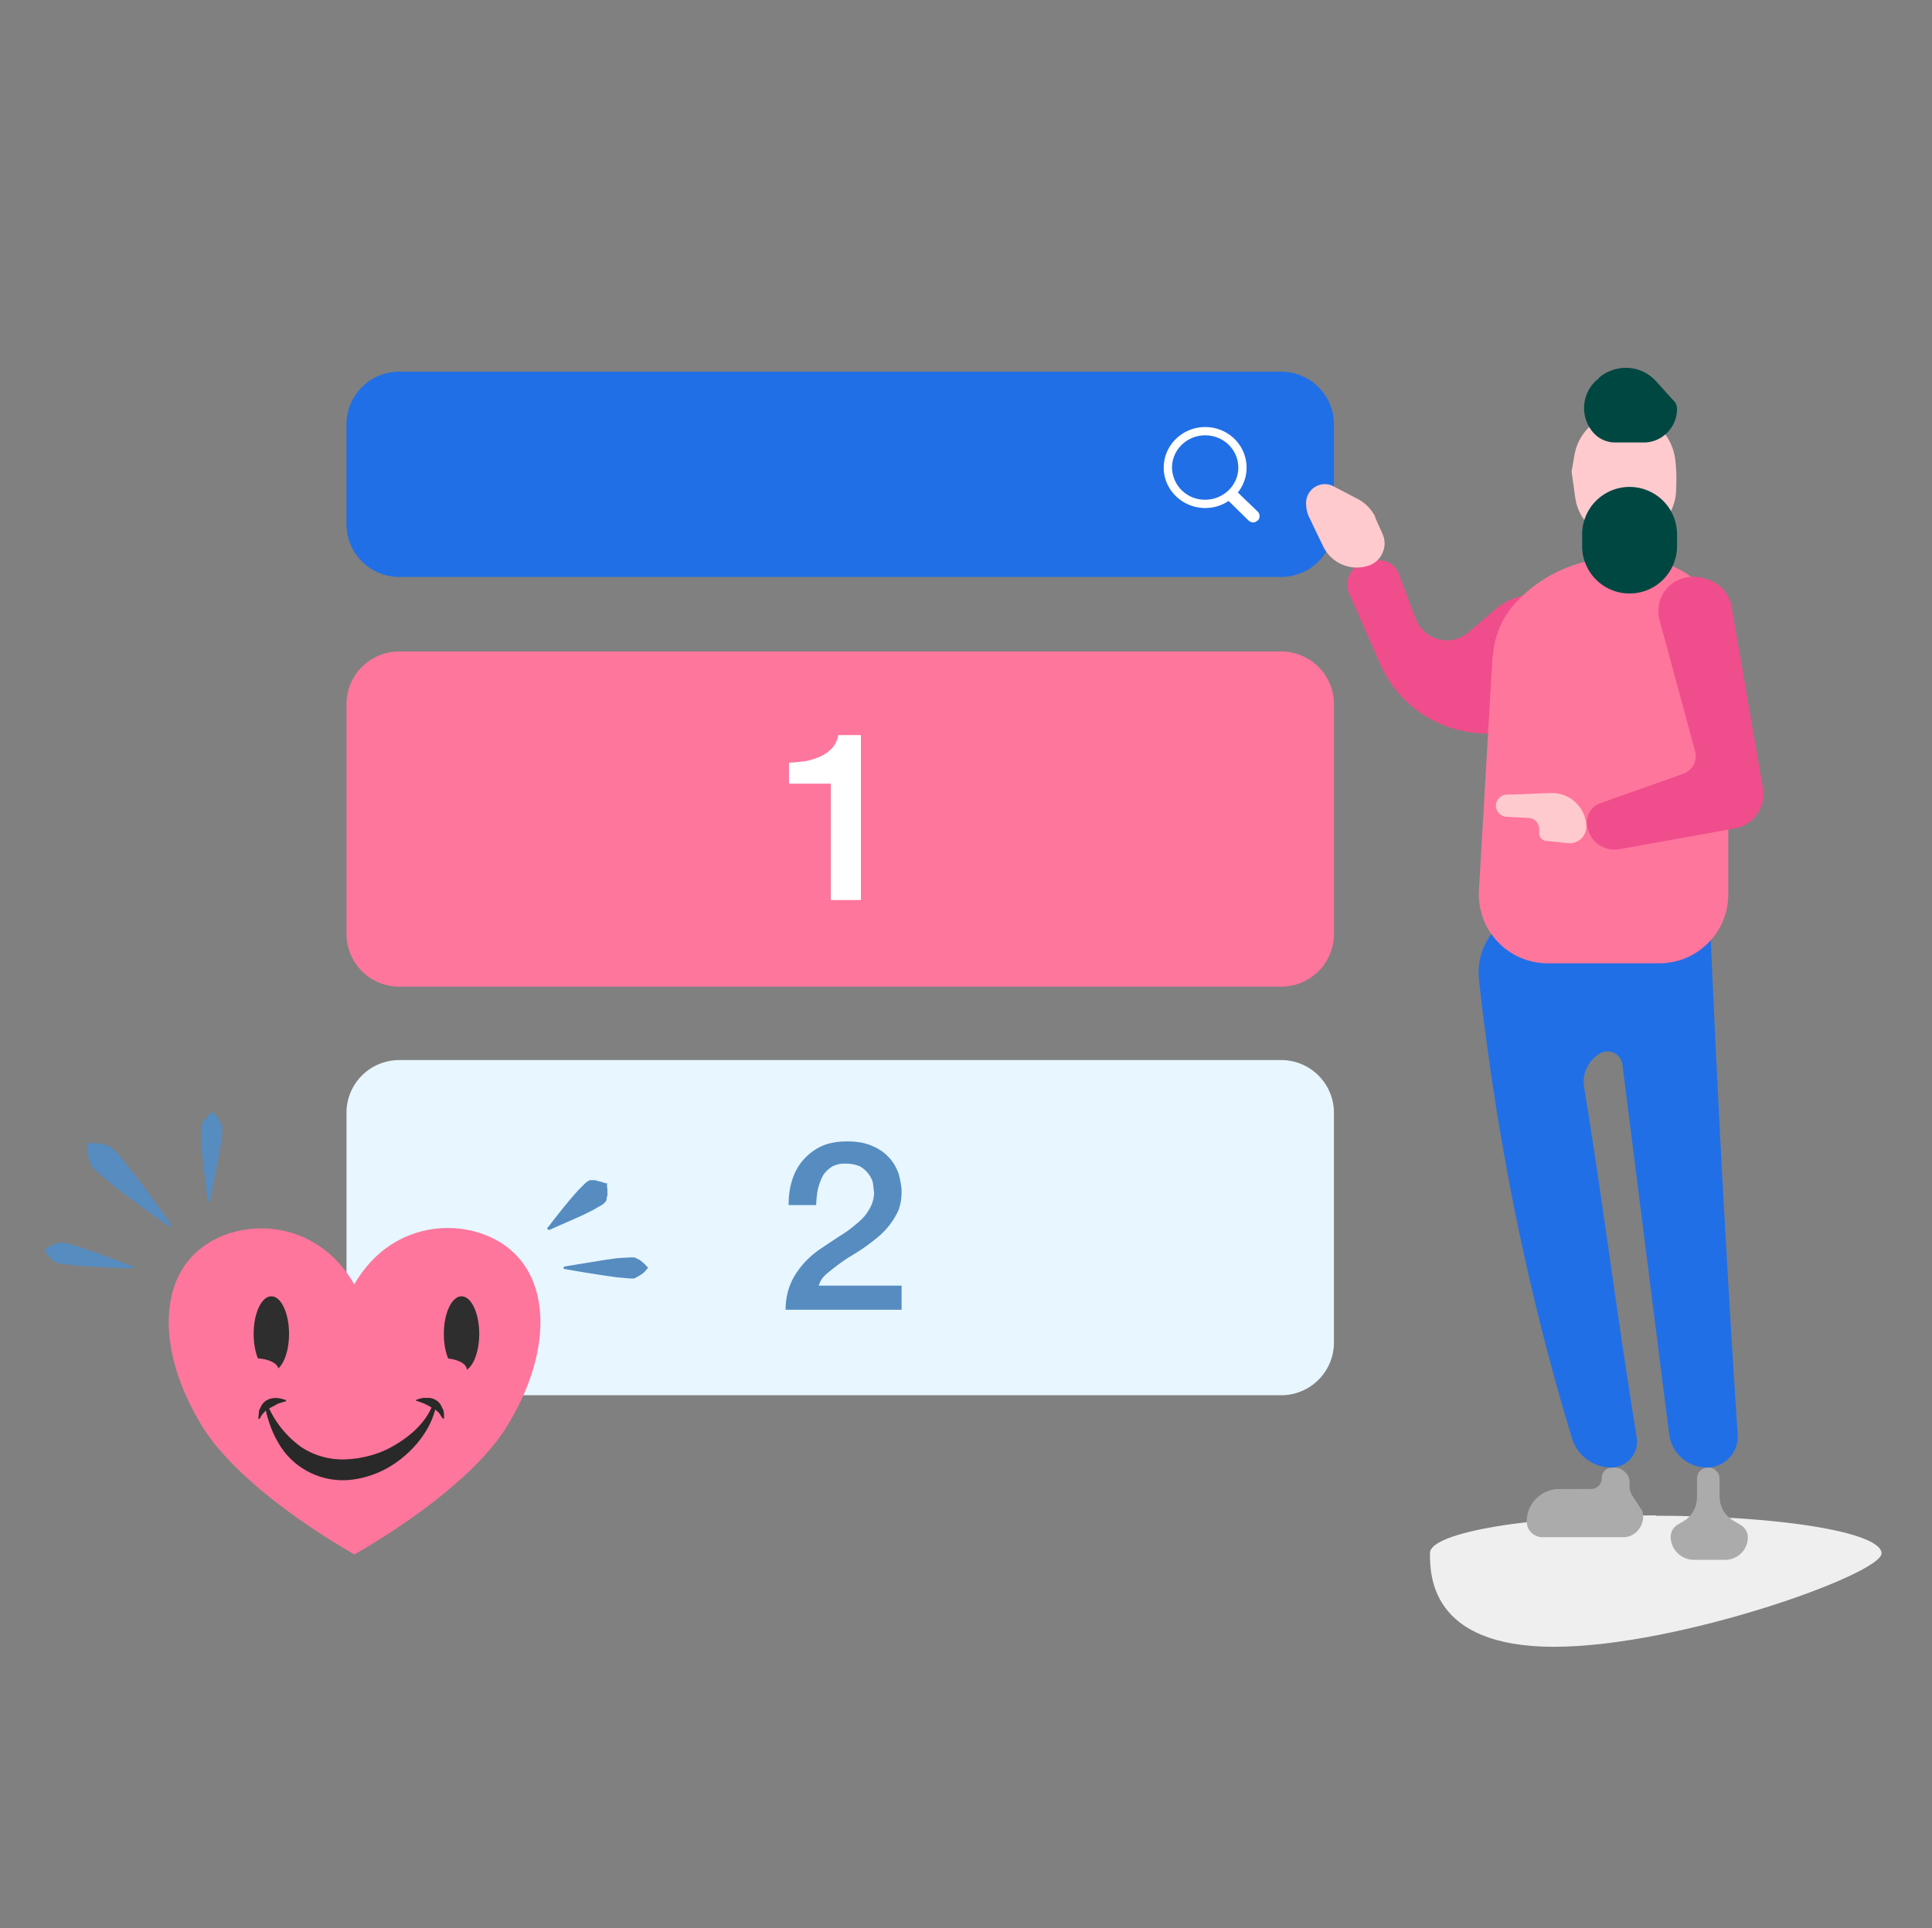 <svg viewBox="0 0 513 512" xmlns="http://www.w3.org/2000/svg" fill-rule="evenodd" clip-rule="evenodd" stroke-linejoin="round" stroke-miterlimit="2"><rect x="0" y="0" width="513" height="512" fill="#808080" stroke="none"/><path fill="none" d="M.2 0h512v512H.2z"/><path d="M354.2 112.7a14 14 0 00-14-14H106a14 14 0 00-14 14v26.5a14 14 0 0014 14h234.2a14 14 0 0014-14v-26.5z" fill="#216fe6"/><path d="M334 138.2c.6-.6.6-1.7 0-2.3l-5.4-5.2c-.7-.6-1.7-.6-2.4 0-.6.7-.6 1.7 0 2.3l5.3 5.2c.7.7 1.8.7 2.4 0z" fill="#fff"/><path d="M320 113.4c6.1 0 11 4.8 11 10.8 0 5.9-4.9 10.7-11 10.7-6 0-11-4.8-11-10.7 0-6 5-10.8 11-10.8zm0 2.2c4.9 0 8.8 3.8 8.8 8.6 0 4.7-4 8.5-8.8 8.5a8.7 8.7 0 01-8.8-8.5c0-4.8 4-8.6 8.8-8.6z" fill="#fff"/><path d="M354.2 187a14 14 0 00-14-14H106a14 14 0 00-14 14v61a14 14 0 0014 14h234.2a14 14 0 0014-14v-61z" fill="#fe769c"/><path d="M209.5 202.5c1.5 0 3-.2 4.5-.4 1.4-.3 2.7-.7 4-1.3a9.7 9.7 0 003-2.2 7 7 0 001.6-3.4h6V239h-8v-30.9h-11.1v-5.6z" fill="#fff" fill-rule="nonzero"/><path d="M354.2 295.5a14 14 0 00-14-14H106a14 14 0 00-14 14v61a14 14 0 0014 14h234.2a14 14 0 0014-14v-61z" fill="#e7f6ff"/><path d="M239.3 347.8h-30.7c0-3.7 1-6.9 2.7-9.5 1.7-2.7 4.1-5.1 7.2-7.1l4.5-3c1.7-1 3-2 4.4-3.2 1.4-1.1 2.5-2.3 3.3-3.7a8.9 8.9 0 001.4-4.5l-.3-2.6c-.2-.9-.6-1.7-1.2-2.5a7.8 7.8 0 00-2.3-2c-1-.4-2.2-.7-3.8-.7a7 7 0 00-3.6.8c-1 .7-1.8 1.4-2.4 2.4-.5 1-1 2.2-1.3 3.5-.3 1.3-.4 2.7-.5 4.3h-7.3c0-2.5.3-4.7 1-6.8a14.5 14.5 0 017.9-8.9c1.8-.8 4.1-1.2 6.6-1.2 2.8 0 5 .4 6.9 1.3a12 12 0 016.9 7.6c.4 1.6.7 3.1.7 4.5 0 1.8-.3 3.4-.8 4.8a19.9 19.9 0 01-5.5 7.2 52.6 52.6 0 01-7.6 5.3 56.3 56.3 0 00-6.4 4.8c-.9.9-1.4 1.8-1.7 2.8h22v6.4z" fill="#568cc0" fill-rule="nonzero"/><path d="M94.1 341c10.4-18 31.2-18 41.6-9 10.4 9 10.4 27 0 44.9-7.3 13.4-26 26.9-41.6 35.9-15.5-9-34.2-22.5-41.5-35.9-10.4-18-10.4-35.9 0-44.8 10.4-9 31.2-9 41.5 9z" fill="#fe769c"/><path d="M45.3 325s-4.2-6-8.7-12l-3-3.7c-1-1.4-2.1-2.7-3.1-3.7-.4-.4-.8-.8-1.2-1-.5-.4-1-.5-1.5-.6-.6-.2-.9-.3-1.4-.3-2.1-.3-2.5-.1-2.5-.1a.4.4 0 00-.6 0c-.2.1-.2.4 0 .6 0 0-.2.3 0 2.5l.4 1.4.6 1.5c.2.4.6.8 1 1.1 1 1 2.3 2 3.7 3.2l3.8 3c6 4.5 11.8 8.6 11.8 8.6.2.2.5.2.7 0v-.6zM55.8 318.8l2.1-11 .7-3.8.4-3.7v-1.1l-.5-1.2a5 5 0 00-.5-1c-1-1.3-1.3-1.4-1.3-1.4 0-.2-.1-.4-.3-.4-.2 0-.4.2-.4.3l-1.3 1.4a5 5 0 00-.7.9l-.5 1.1-.1 1.2.1 3.7c0 1.3.2 2.5.3 3.8l1.3 11.2c0 .2.1.3.3.4.2 0 .4-.2.4-.4zM35 336.2s-5-2-10.5-3.9l-3.6-1.2c-1.3-.4-2.5-.8-3.6-1a5 5 0 00-1.1-.1c-.5 0-.9 0-1.3.2a5 5 0 00-1 .4c-1.5.8-1.6 1-1.6 1-.2 0-.4.1-.4.3 0 .2 0 .4.2.4 0 0 0 .3 1.1 1.6l.8.7 1 .7 1.2.3a101.9 101.9 0 007.5.7c5.8.4 11.3.5 11.3.5.1 0 .3 0 .4-.2 0-.2-.1-.4-.3-.4zM161.1 314.9s.2 0 .2 2c0 .5 0 .6-.2 1.1 0 .4 0 .7-.3 1.1l-.7.7-2.6 1.5-2.8 1.4-8.6 3.8c-.2.2-.4.1-.6 0a.4.4 0 01.1-.7s2.7-3.6 5.8-7.3l2-2.3 2.2-2.2.8-.5c.5-.2.7-.1 1.2-.1s.6 0 1 .2c2 .4 2 .6 2 .6h.6v.7zM150 337a384.2 384.2 0 0013.9 2.2l3.5.3h1l1.1-.6 1-.6c1.2-1 1.2-1.3 1.2-1.3.2 0 .3-.2.3-.3 0-.2-.1-.4-.3-.4 0 0 0-.2-1.3-1.3-.3-.2-.4-.4-.9-.6l-1-.5h-1.1l-3.5.2-3.5.5-10.4 1.7c-.2 0-.3.2-.4.4 0 .1.2.3.4.3z" fill="#568cc0"/><ellipse cx="7546" cy="1415.5" rx="4" ry="8.5" fill="#2e2e2e" transform="translate(-8794.5 -1309) scale(1.175)"/><ellipse cx="7546" cy="1415.5" rx="4" ry="8.5" fill="#fe769c" transform="matrix(1.589 0 0 .354 -11923 -137.4)"/><ellipse cx="7546" cy="1415.5" rx="4" ry="8.5" fill="#2e2e2e" transform="translate(-8744 -1309) scale(1.175)"/><path d="M70.3 373.2c1 5.2 2.8 9.1 5.1 12.2a19.8 19.8 0 0017.3 7.6c4.4-.4 8.7-2 12.3-4.5 5.6-3.9 9.7-9.5 10.8-15.3 0-.2-.1-.5-.4-.5-.2 0-.4 0-.5.3-1.9 5-6.5 9-12 11.8-3.3 1.6-7 2.5-10.6 2.7a19.9 19.9 0 01-12.4-3.3A26.7 26.7 0 0171 373c0-.3-.3-.4-.5-.3-.3 0-.4.3-.3.5z" fill="#292929"/><g transform="matrix(1.589 0 0 .354 -11873 -137.4)"><ellipse cx="7546" cy="1415.5" rx="4" ry="8.5" fill="#fe769c"/></g><path d="M110.7 372l1.9.7 1 .5.9.5.8.4 1.2 1 1 1.5.2.2.2-.2c0-.9 0-1.5-.2-2.2l-.7-1.4a4 4 0 00-3.3-1.8h-1.3c-1.1.2-1.8.5-1.8.5s-.2.1-.1.2c0 .1 0 .2.2.2z" fill="#292929"/><g><path d="M75.9 371.8s-.7-.3-1.8-.5a5.6 5.6 0 00-2.6.2l-.8.4a4 4 0 00-1.2 1.2l-.7 1.4-.2 2.1c0 .1 0 .2.2.2l.2-.1c.3-.7.6-1.1 1-1.5.4-.5.8-.8 1.2-1l.8-.5.8-.4 1.1-.6 2-.6.1-.1-.1-.2z" fill="#292929"/></g><g><path d="M439.6 402.5c33.1 0 60 4.4 60 10 0 5.5-53.9 24.8-87 24.8-33 0-32.9-19.3-32.9-24.9 0-5.5 26.9-10 60-10z" fill="#efefef"/></g><g><path d="M444.8 121.8c-1-7-6.8-12.1-13.7-12.1-6.4 0-11.8 4.6-13 10.9l-.8 4.6 1 7.2c1 6.4 6.6 11 13 11 7 0 13-5.2 13.7-12.3.2-3 .2-6.2-.2-9.3z" fill="#ffcacd"/></g><g><path d="M418.3 203.4H413v6.5h-16.2v7.4h8.6v6.5h16v-14h-3.2v-6.4z" fill="#ffafbd"/></g><g><path d="M453.6 389.7c-.8 0-1.6.3-2.2.9-.5.5-.8 1.3-.8 2.1v4.9c0 2.5-1.3 5-3.5 6.3l-1.7 1c-1.1.7-1.8 1.9-1.8 3.3a6.2 6.2 0 006 6h8.4a6 6 0 006.1-6c0-1.4-.8-2.6-2-3.3l-1.7-1a7.5 7.5 0 01-3.8-6.5v-4.7c0-.8-.3-1.6-.9-2.1-.5-.6-1.3-.9-2.1-.9z" fill="#ababab"/></g><g><path d="M428.2 389.7a2.8 2.8 0 00-2.9 2.9c0 1.6-1.3 2.8-2.9 2.8H414a8.6 8.6 0 00-8.6 8.7c0 2.3 1.9 4.1 4.2 4.1H431c1.6 0 3-.7 4-1.9s1.5-2.8 1.2-4.4c0-.4-.2-.8-.4-1.1l-2.6-4c-.3-.6-.5-1.3-.5-2v-1.1c0-1.1-.4-2.1-1.2-2.8a4 4 0 00-2.8-1.2h-.5z" fill="#ababab"/></g><g><path d="M417.4 381.9a11 11 0 0010.5 7.8 6.9 6.9 0 006.7-8c-5.6-34.7-9.2-64-14-93.2-.5-3.5 1.2-7 4.3-8.8a4 4 0 015.9 3l12.4 98.1c.6 5.1 5 8.9 10 8.9a8.2 8.2 0 008.2-8.8c-3.3-50.5-6-101.4-8-152.5a11 11 0 00-6-9.4 11.1 11.1 0 00-11.2.7l-36 24.3a17.2 17.2 0 00-7.5 16.1c4.6 41.4 12.6 82 24.7 121.8z" fill="#216fe6"/></g><g><path d="M362.6 149.4a5.9 5.9 0 00-4.2 3.1c-.8 1.6-.9 3.5-.1 5.2l8.2 18.7a30.9 30.9 0 0036.7 17.2l9.2-2.6a17 17 0 0010.3-24.5 16.9 16.9 0 00-25.8-4.6l-7 6a8.8 8.8 0 01-14-3.6l-4.5-11.9c-.9-2.5-3.5-4-6.2-3.5l-2.6.5z" fill="#f04d8c"/></g><g><path d="M396.4 174.4a23 23 0 016-14.3c7.1-7.7 17-12 27.5-12h3.6c9.7 0 18.6 5.3 23.2 13.9 1.5 2.7 2.2 5.8 2.2 9v66.5c0 10.1-8.2 18.3-18.3 18.3H411a18.3 18.3 0 01-18.3-19.4l3.6-62z" fill="#fe769c"/></g><g><path d="M452.6 153.6c-3.3-1-6.8-.3-9.4 2a9.2 9.2 0 00-2.5 9.2l9.4 34.7a5 5 0 01-3.2 6l-22 7.8a5.3 5.3 0 00-3.5 5 7.3 7.3 0 008.6 7.2l30.6-5.5c5-.9 8.4-5.7 7.5-10.7l-8.3-48.1a9.2 9.2 0 00-6-7.2l-1.2-.4z" fill="#f04d8c"/></g><g><path d="M365.2 137.3c-1-2-2.5-3.6-4.5-4.7l-6.7-3.5a4.9 4.9 0 00-4.8.2 5 5 0 00-2.4 4.2c0 1.5.3 3 1 4.2a550 550 0 003.6 7.5 9.9 9.9 0 0012 5 6 6 0 003.7-3.4 6 6 0 000-5l-2-4.5z" fill="#ffcacd"/></g><g><path d="M397.2 214c0-.8.3-1.5.8-2a3 3 0 011.9-1c3 0 7.6-.3 11.8-.4 5.1-.2 9.3 3.7 9.5 8.7a4.4 4.4 0 01-4.8 4.6l-5.8-.6a2 2 0 01-1.9-2v-1.1a3 3 0 00-2.8-3l-5.7-.3a3 3 0 01-3-3z" fill="#ffcacd"/></g><g><path d="M445.3 141.9a12.6 12.6 0 00-25.2 0v3.1a12.6 12.6 0 0025.2 0V142z" fill="#004742"/></g><g><path d="M424 100.9a9.9 9.9 0 00-1 13.9 7.7 7.7 0 005.8 2.7h7.7c4.8 0 8.8-4 8.8-8.9 0-.8-.3-1.7-1-2.3l-4.6-5.1c-3.9-4.3-10.5-4.7-15-1l-.6.7z" fill="#004742"/></g></svg>